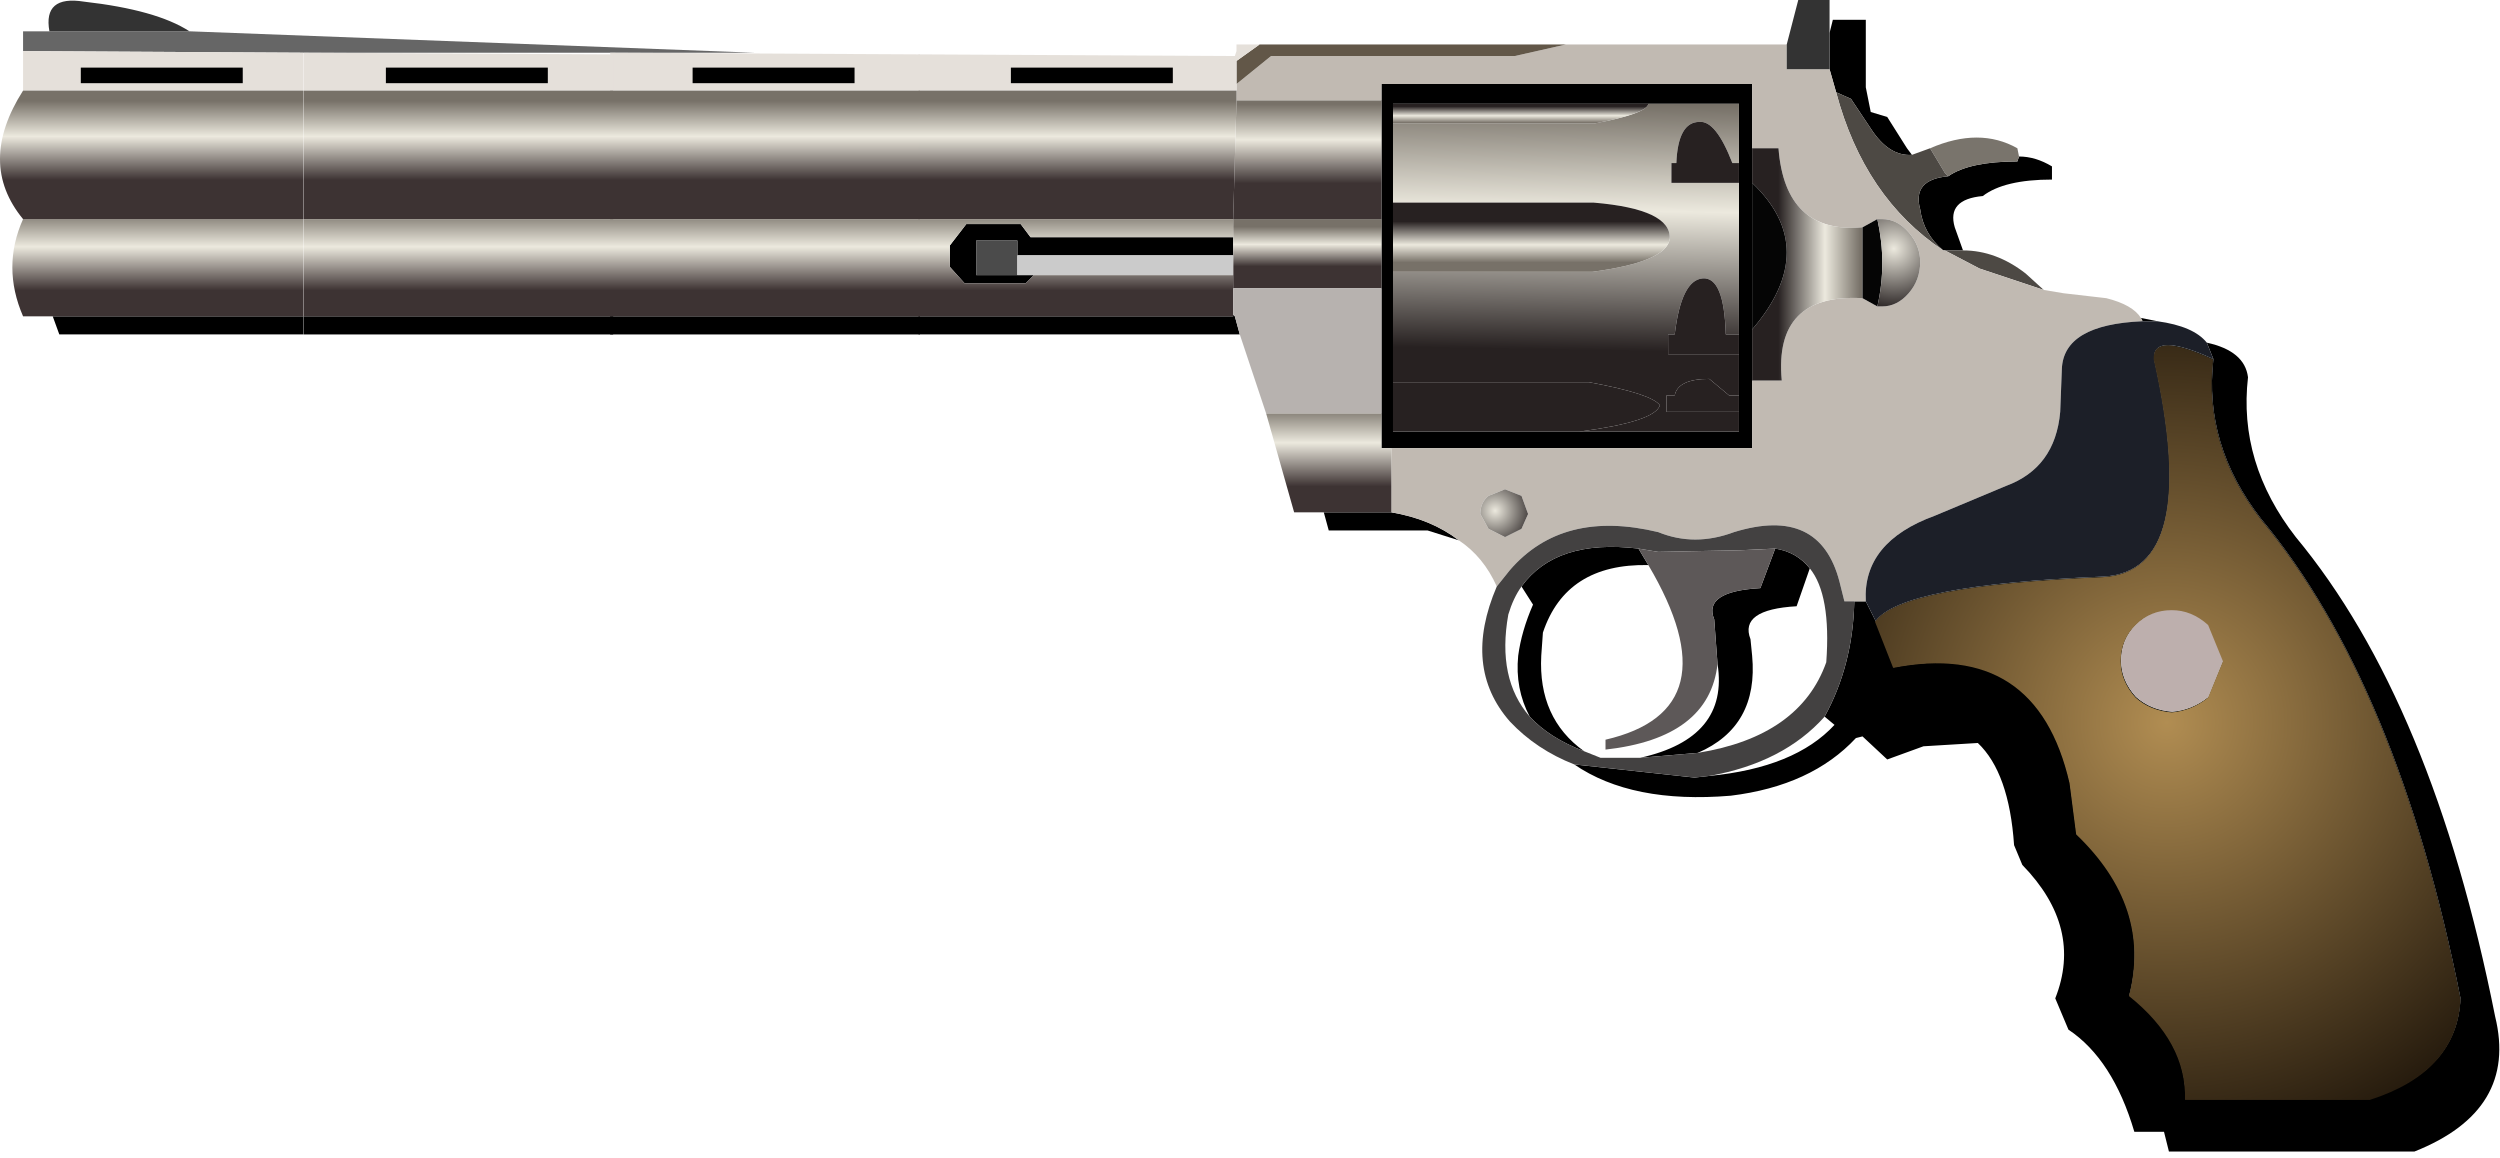 <?xml version="1.0" encoding="UTF-8" standalone="no"?>
<svg xmlns:xlink="http://www.w3.org/1999/xlink" height="35.1px" width="75.8px" xmlns="http://www.w3.org/2000/svg">
  <g transform="matrix(1.0, 0.0, 0.0, 1.0, 19.5, -18.0)">
    <use height="34.95" transform="matrix(1.0, 0.0, 0.0, 1.0, -8.95, 18.15)" width="62.85" xlink:href="#shape0"/>
    <use height="10.15" transform="matrix(0.999, 0.0, 0.0, 0.999, -19.5, 18.0)" width="22.9" xlink:href="#shape1"/>
    <use height="2.95" transform="matrix(4.91, 0.0, 0.0, 0.16, -17.05, 20.05)" width="1.0" xlink:href="#shape2"/>
    <use height="8.55" transform="matrix(0.999, 0.0, 0.0, 0.999, -1.0, 19.599)" width="9.4" xlink:href="#shape3"/>
    <use height="2.95" transform="matrix(4.91, 0.0, 0.0, 0.16, 1.5, 20.05)" width="1.0" xlink:href="#shape2"/>
    <use height="8.55" transform="matrix(0.999, 0.0, 0.0, 0.999, -10.3, 19.599)" width="9.4" xlink:href="#shape3"/>
    <use height="2.95" transform="matrix(4.91, 0.0, 0.0, 0.16, -7.8, 20.05)" width="1.0" xlink:href="#shape2"/>
    <use height="34.95" transform="matrix(0.999, 0.0, 0.0, 0.999, 8.35, 18.0)" width="48.0" xlink:href="#shape4"/>
    <use height="2.95" transform="matrix(4.91, 0.0, 0.0, 0.16, 11.15, 20.05)" width="1.0" xlink:href="#shape2"/>
    <use height="22.9" transform="matrix(1.0, 0.0, 0.0, 1.0, 37.35, 28.45)" width="17.75" xlink:href="#shape5"/>
  </g>
  <defs>
    <g id="shape0" transform="matrix(1.0, 0.0, 0.0, 1.0, 8.95, -18.15)">
      <path d="M53.9 53.1 L-8.95 53.1 -8.95 18.15 53.9 18.15 53.9 53.1" fill="#ff0000" fill-opacity="0.0" fill-rule="evenodd" stroke="none"/>
    </g>
    <g id="shape1" transform="matrix(1.0, 0.0, 0.0, 1.0, 0.0, 0.0)">
      <path d="M0.7 1.55 L0.7 0.95 1.5 0.95 5.75 0.95 22.9 1.6 9.2 1.6 0.7 1.55" fill="#666666" fill-rule="evenodd" stroke="none"/>
      <path d="M9.2 1.6 L9.2 2.75 0.7 2.75 0.7 1.55 9.2 1.6" fill="#e5e0da" fill-rule="evenodd" stroke="none"/>
      <path d="M9.2 9.6 L9.2 10.15 1.8 10.15 1.6 9.6 9.2 9.6" fill="#000000" fill-rule="evenodd" stroke="none"/>
      <path d="M9.2 6.65 L9.2 9.6 1.6 9.6 0.7 9.6 Q0.05 8.1 0.7 6.65 L9.2 6.65" fill="url(#gradient0)" fill-rule="evenodd" stroke="none"/>
      <path d="M9.2 2.75 L9.2 6.65 0.7 6.65 Q-0.7 4.95 0.7 2.75 L9.2 2.75" fill="url(#gradient1)" fill-rule="evenodd" stroke="none"/>
      <path d="M1.5 0.95 Q1.3 -0.15 2.55 0.05 4.75 0.3 5.75 0.95 L1.5 0.95" fill="#333333" fill-rule="evenodd" stroke="none"/>
    </g>
    <linearGradient gradientTransform="matrix(0.0, 0.002, -0.017, 0.0, 14.4, 8.05)" gradientUnits="userSpaceOnUse" id="gradient0" spreadMethod="pad" x1="-819.2" x2="819.2">
      <stop offset="0.0" stop-color="#777168"/>
      <stop offset="0.329" stop-color="#ece9de"/>
      <stop offset="0.733" stop-color="#3d3333"/>
    </linearGradient>
    <linearGradient gradientTransform="matrix(0.0, 0.002, -0.017, 0.0, 14.25, 4.7)" gradientUnits="userSpaceOnUse" id="gradient1" spreadMethod="pad" x1="-819.2" x2="819.2">
      <stop offset="0.0" stop-color="#777168"/>
      <stop offset="0.329" stop-color="#ece9de"/>
      <stop offset="0.733" stop-color="#3d3333"/>
    </linearGradient>
    <g id="shape2" transform="matrix(1.0, 0.0, 0.0, 1.0, 0.0, 0.0)">
      <path d="M0.0 2.95 L0.0 0.0 1.0 0.0 1.0 2.95 0.0 2.95" fill="#000000" fill-rule="evenodd" stroke="none"/>
    </g>
    <g id="shape3" transform="matrix(1.0, 0.0, 0.0, 1.0, 0.0, -0.55)">
      <path d="M9.4 1.7 L0.0 1.7 0.0 0.55 9.4 0.6 9.4 1.7" fill="#e5e0da" fill-rule="evenodd" stroke="none"/>
      <path d="M9.4 1.7 L9.4 5.6 0.0 5.6 0.0 1.7 9.4 1.7" fill="url(#gradient2)" fill-rule="evenodd" stroke="none"/>
      <path d="M9.4 8.55 L9.4 9.1 0.0 9.1 0.0 8.55 9.4 8.55" fill="#000000" fill-rule="evenodd" stroke="none"/>
      <path d="M0.0 5.6 L9.4 5.6 9.4 8.55 0.0 8.55 0.0 5.6" fill="url(#gradient3)" fill-rule="evenodd" stroke="none"/>
    </g>
    <linearGradient gradientTransform="matrix(0.0, 0.002, -0.017, 0.0, 5.05, 3.65)" gradientUnits="userSpaceOnUse" id="gradient2" spreadMethod="pad" x1="-819.2" x2="819.2">
      <stop offset="0.0" stop-color="#777168"/>
      <stop offset="0.329" stop-color="#ece9de"/>
      <stop offset="0.733" stop-color="#3d3333"/>
    </linearGradient>
    <linearGradient gradientTransform="matrix(0.0, 0.002, -0.017, 0.0, 5.2, 7.0)" gradientUnits="userSpaceOnUse" id="gradient3" spreadMethod="pad" x1="-819.2" x2="819.2">
      <stop offset="0.0" stop-color="#777168"/>
      <stop offset="0.329" stop-color="#ece9de"/>
      <stop offset="0.733" stop-color="#3d3333"/>
    </linearGradient>
    <g id="shape4" transform="matrix(1.0, 0.0, 0.0, 1.0, 0.0, 0.0)">
      <path d="M39.3 10.9 Q39.0 13.5 40.75 15.75 44.9 20.75 46.8 30.3 46.7 32.5 44.05 33.35 L38.45 33.35 Q38.5 31.6 36.75 30.2 37.45 27.5 35.15 25.3 L34.95 23.75 Q33.95 19.4 29.6 20.25 L29.05 18.85 Q29.85 17.75 35.95 17.5 38.95 17.35 37.5 10.9 37.45 10.05 39.3 10.9 M38.05 21.6 Q38.65 21.55 39.15 21.15 L39.6 20.05 Q39.55 19.4 39.15 18.95 38.65 18.5 38.05 18.5 37.4 18.5 36.95 18.95 36.5 19.4 36.5 20.05 36.5 20.65 36.95 21.15 37.4 21.55 38.05 21.6" fill="#0d1215" fill-rule="evenodd" stroke="none"/>
      <path d="M39.1 10.4 Q40.25 10.65 40.35 11.45 40.05 14.05 41.8 16.3 45.95 21.3 47.85 30.85 48.55 33.7 45.4 34.95 L37.95 34.95 37.8 34.35 36.9 34.35 Q36.25 32.15 34.9 31.25 L34.5 30.3 Q35.35 28.15 33.5 26.25 L33.25 25.65 Q33.1 23.45 32.15 22.55 L30.5 22.65 29.4 23.05 28.65 22.35 28.45 22.4 Q27.1 23.85 24.65 24.15 21.65 24.4 19.9 23.2 L23.55 23.6 24.0 23.55 Q26.6 23.3 27.8 22.0 L27.5 21.75 Q28.35 20.2 28.4 18.3 L28.4 18.25 28.75 18.25 29.05 18.85 29.6 20.25 Q33.95 19.4 34.95 23.75 L35.15 25.3 Q37.45 27.5 36.75 30.2 38.5 31.6 38.45 33.35 L44.05 33.35 Q46.7 32.5 46.8 30.3 44.9 20.75 40.75 15.75 39.0 13.5 39.3 10.9 L39.1 10.4 M16.4 16.4 L15.45 16.1 12.45 16.1 12.3 15.55 14.35 15.55 Q15.55 15.75 16.4 16.4 M9.75 10.15 L0.0 10.15 0.0 9.6 9.55 9.6 9.55 9.55 9.6 9.6 9.75 10.15 M27.65 1.0 L27.75 0.6 28.75 0.6 28.75 2.65 28.9 3.4 29.4 3.55 30.0 4.5 30.15 4.7 Q29.45 4.75 28.9 3.9 L28.3 3.0 27.85 2.8 27.65 2.1 27.65 1.0 M33.4 4.75 Q33.9 4.75 34.4 5.05 L34.4 5.45 Q32.95 5.45 32.3 5.95 31.2 6.05 31.45 6.9 L31.7 7.6 31.15 7.6 31.1 7.6 Q30.5 7.1 30.4 6.35 30.15 5.45 31.25 5.35 31.9 4.9 33.35 4.9 L33.4 4.75 M37.1 9.65 L37.6 9.75 37.15 9.75 37.1 9.65 M14.4 3.75 L14.4 6.15 14.4 8.25 14.4 11.6 14.4 13.1 20.05 13.1 24.9 13.1 24.9 12.5 24.9 12.0 24.9 10.75 24.9 10.15 24.9 5.55 24.9 4.95 24.9 3.15 22.15 3.15 14.4 3.15 14.4 3.75 M25.3 4.5 L25.3 5.55 25.3 10.0 25.3 11.55 25.3 13.6 14.35 13.6 14.05 13.6 14.05 12.55 14.05 8.75 14.05 6.65 14.05 3.05 14.05 2.55 25.3 2.55 25.3 4.5 M27.05 17.25 L26.65 18.4 Q24.9 18.5 25.25 19.4 L25.3 19.9 Q25.5 22.05 23.65 22.85 L21.9 23.0 Q24.6 22.4 24.25 20.15 L24.15 18.8 Q23.8 17.95 25.55 17.85 L26.0 16.65 Q26.65 16.75 27.05 17.25 M21.85 16.65 L22.15 17.15 Q19.65 17.1 18.95 19.2 L18.9 19.9 Q18.8 21.8 20.2 22.8 19.15 22.4 18.55 21.75 18.1 20.9 18.2 19.9 18.3 19.15 18.65 18.35 L18.3 17.8 Q19.35 16.35 21.85 16.65 M3.0 8.35 L3.5 8.35 3.25 8.6 1.4 8.6 0.95 8.1 0.95 7.45 1.45 6.8 3.1 6.8 3.4 7.2 9.55 7.2 9.55 7.75 3.0 7.75 3.0 7.3 1.75 7.3 1.75 8.35 3.0 8.35" fill="#000000" fill-rule="evenodd" stroke="none"/>
      <path d="M30.7 4.5 Q32.2 3.85 33.35 4.5 L33.4 4.75 33.35 4.9 Q31.9 4.9 31.25 5.35 L31.15 5.25 30.7 4.5" fill="#79746c" fill-rule="evenodd" stroke="none"/>
      <path d="M30.15 4.7 L30.7 4.5 31.15 5.25 31.25 5.35 Q30.15 5.45 30.4 6.35 30.5 7.1 31.1 7.6 28.7 6.0 27.85 2.8 L28.3 3.0 28.9 3.9 Q29.45 4.75 30.15 4.7 M31.7 7.6 Q32.7 7.6 33.6 8.3 L34.15 8.8 32.2 8.15 31.15 7.6 31.7 7.6" fill="#4d4944" fill-rule="evenodd" stroke="none"/>
      <path d="M28.75 18.25 L28.4 18.25 28.1 18.25 27.95 17.65 Q27.35 15.35 24.75 16.15 23.55 16.6 22.45 16.15 19.55 15.45 17.95 17.3 L17.55 17.8 Q17.15 16.9 16.4 16.4 15.55 15.75 14.35 15.55 L14.35 13.6 25.3 13.6 25.3 11.55 26.2 11.55 Q25.95 8.9 28.65 9.05 L29.1 9.3 29.25 9.3 Q29.7 9.3 30.05 8.9 30.4 8.5 30.4 7.95 30.4 7.45 30.05 7.05 29.7 6.65 29.25 6.65 L29.1 6.65 28.65 6.9 Q26.3 7.1 26.1 4.5 L25.3 4.5 25.3 2.55 14.05 2.55 14.05 3.05 9.65 3.05 9.65 2.75 9.65 2.55 10.7 1.7 18.1 1.7 19.65 1.35 26.35 1.35 26.35 2.1 27.65 2.1 27.85 2.8 Q28.7 6.0 31.1 7.6 L31.15 7.6 32.2 8.15 34.15 8.8 34.75 8.9 36.05 9.05 Q36.85 9.25 37.1 9.65 L37.15 9.75 Q34.75 9.85 34.7 11.2 L34.65 12.5 Q34.5 14.2 33.0 14.75 L30.85 15.65 Q28.65 16.45 28.75 18.25 M18.3 15.05 L17.8 14.85 17.3 15.05 Q17.05 15.25 17.05 15.6 L17.3 16.05 17.8 16.3 18.3 16.05 18.5 15.6 18.3 15.05" fill="#c1bab2" fill-rule="evenodd" stroke="none"/>
      <path d="M39.1 10.4 L39.3 10.9 Q37.45 10.05 37.5 10.9 38.95 17.35 35.95 17.5 29.85 17.75 29.05 18.85 L28.75 18.25 Q28.65 16.45 30.85 15.65 L33.0 14.75 Q34.5 14.2 34.65 12.5 L34.7 11.2 Q34.75 9.85 37.15 9.75 L37.6 9.75 Q38.7 9.9 39.1 10.4" fill="#1c1f28" fill-rule="evenodd" stroke="none"/>
      <path d="M26.35 1.35 L26.7 0.0 27.65 0.0 27.65 1.0 27.65 2.1 26.35 2.1 26.35 1.35" fill="#333333" fill-rule="evenodd" stroke="none"/>
      <path d="M14.4 3.75 L20.5 3.75 Q22.1 3.45 22.15 3.15 L24.9 3.15 24.9 4.95 24.7 4.95 Q24.2 3.65 23.7 3.7 23.05 3.7 23.0 4.95 L22.85 4.95 22.85 5.55 24.9 5.55 24.9 10.15 24.5 10.15 Q24.45 8.4 23.8 8.45 23.15 8.5 22.95 10.15 L22.75 10.15 22.75 10.75 24.9 10.75 24.9 12.0 24.6 12.0 24.0 11.5 Q23.05 11.5 22.95 12.0 L22.7 12.0 22.7 12.5 24.9 12.5 24.9 13.1 20.05 13.1 Q22.35 12.8 22.5 12.3 22.25 11.95 20.35 11.6 L14.4 11.6 14.4 8.25 20.45 8.25 Q22.7 7.95 22.8 7.25 22.85 6.35 20.5 6.15 L14.4 6.15 14.4 3.75" fill="url(#gradient4)" fill-rule="evenodd" stroke="none"/>
      <path d="M22.15 3.15 Q22.1 3.45 20.5 3.75 L14.4 3.75 14.4 3.15 22.15 3.15" fill="url(#gradient5)" fill-rule="evenodd" stroke="none"/>
      <path d="M14.4 11.6 L20.35 11.6 Q22.25 11.95 22.5 12.3 22.35 12.8 20.05 13.1 L14.4 13.1 14.4 11.6 M24.9 12.5 L22.7 12.5 22.7 12.0 22.95 12.0 Q23.05 11.5 24.0 11.5 L24.6 12.0 24.9 12.0 24.9 12.5 M24.9 10.75 L22.75 10.75 22.75 10.15 22.95 10.15 Q23.15 8.5 23.8 8.45 24.45 8.4 24.5 10.15 L24.9 10.15 24.9 10.75 M24.9 5.55 L22.85 5.55 22.85 4.95 23.0 4.95 Q23.05 3.7 23.7 3.7 24.2 3.65 24.7 4.95 L24.9 4.95 24.9 5.55" fill="#272121" fill-rule="evenodd" stroke="none"/>
      <path d="M25.3 5.55 L25.3 4.5 26.1 4.5 Q26.3 7.1 28.65 6.9 L28.65 9.05 Q25.95 8.9 26.2 11.55 L25.3 11.55 25.3 10.0 Q27.4 7.55 25.3 5.55" fill="url(#gradient6)" fill-rule="evenodd" stroke="none"/>
      <path d="M14.4 6.15 L20.5 6.15 Q22.85 6.35 22.8 7.25 22.7 7.95 20.45 8.25 L14.4 8.25 14.4 6.15" fill="url(#gradient7)" fill-rule="evenodd" stroke="none"/>
      <path d="M25.3 5.55 Q27.4 7.55 25.3 10.0 L25.3 5.55 M28.65 9.05 L28.65 6.9 29.1 6.65 Q29.4 8.0 29.1 9.3 L28.65 9.05" fill="#050505" fill-rule="evenodd" stroke="none"/>
      <path d="M29.1 6.65 L29.25 6.65 Q29.7 6.65 30.05 7.05 30.4 7.45 30.4 7.95 30.4 8.5 30.05 8.9 29.7 9.3 29.25 9.3 L29.1 9.3 Q29.4 8.0 29.1 6.65" fill="url(#gradient8)" fill-rule="evenodd" stroke="none"/>
      <path d="M28.4 18.25 L28.4 18.3 Q28.35 20.2 27.5 21.75 26.25 23.15 24.0 23.55 L23.55 23.6 19.9 23.2 Q18.75 22.75 17.95 21.9 16.5 20.25 17.55 17.8 L17.95 17.3 Q19.55 15.45 22.45 16.15 23.55 16.6 24.75 16.15 27.35 15.35 27.95 17.65 L28.1 18.25 28.4 18.25 M27.05 17.25 Q26.65 16.75 26.0 16.65 L24.95 16.7 22.45 16.75 21.85 16.65 Q19.35 16.35 18.3 17.8 18.05 18.15 17.9 18.65 17.55 20.6 18.55 21.75 19.15 22.4 20.2 22.8 L20.7 23.0 21.9 23.0 23.65 22.85 Q26.75 22.35 27.55 20.1 27.7 18.05 27.05 17.25" fill="#434141" fill-rule="evenodd" stroke="none"/>
      <path d="M26.0 16.65 L25.55 17.85 Q23.8 17.95 24.15 18.8 L24.25 20.15 Q24.0 22.4 20.85 22.75 L20.85 22.45 Q24.75 21.55 22.15 17.15 L21.85 16.65 22.45 16.75 24.95 16.7 26.0 16.65" fill="#5d5858" fill-rule="evenodd" stroke="none"/>
      <path d="M38.05 21.6 Q37.4 21.55 36.95 21.15 36.5 20.65 36.5 20.05 36.5 19.4 36.95 18.95 37.4 18.5 38.05 18.5 38.65 18.5 39.15 18.95 39.55 19.4 39.6 20.05 L39.15 21.15 Q38.65 21.55 38.05 21.6" fill="#bdafad" fill-rule="evenodd" stroke="none"/>
      <path d="M10.35 1.35 L19.65 1.35 18.1 1.7 10.7 1.7 9.65 2.55 9.65 1.85 10.35 1.35" fill="#625748" fill-rule="evenodd" stroke="none"/>
      <path d="M14.05 6.65 L14.05 8.75 9.55 8.75 9.55 8.35 9.55 7.75 9.55 7.2 9.55 6.65 14.05 6.65" fill="url(#gradient9)" fill-rule="evenodd" stroke="none"/>
      <path d="M14.05 3.05 L14.05 6.65 9.55 6.65 9.65 3.05 14.05 3.05" fill="url(#gradient10)" fill-rule="evenodd" stroke="none"/>
      <path d="M0.0 2.75 L0.0 1.65 9.6 1.7 9.65 1.55 9.65 1.35 10.35 1.35 9.65 1.85 9.65 2.55 9.65 2.75 0.0 2.75" fill="#e5e0da" fill-rule="evenodd" stroke="none"/>
      <path d="M0.0 6.65 L0.0 2.75 9.65 2.75 9.65 3.05 9.55 6.65 0.0 6.65" fill="url(#gradient11)" fill-rule="evenodd" stroke="none"/>
      <path d="M3.0 8.35 L1.75 8.35 1.75 7.3 3.0 7.3 3.0 7.75 3.0 8.35" fill="#4b4b4b" fill-rule="evenodd" stroke="none"/>
      <path d="M0.0 9.6 L0.0 6.65 9.55 6.65 9.55 7.2 3.4 7.2 3.1 6.8 1.45 6.8 0.95 7.45 0.95 8.1 1.4 8.6 3.25 8.6 3.5 8.35 9.55 8.35 9.55 8.75 9.55 9.55 9.55 9.6 0.0 9.6" fill="url(#gradient12)" fill-rule="evenodd" stroke="none"/>
      <path d="M3.5 8.35 L3.0 8.35 3.0 7.75 9.55 7.75 9.55 8.35 3.5 8.35" fill="#cbcbcb" fill-rule="evenodd" stroke="none"/>
      <path d="M10.55 12.55 L9.75 10.15 9.6 9.6 9.55 9.55 9.55 8.75 14.05 8.75 14.05 12.55 10.55 12.55" fill="#b7b2af" fill-rule="evenodd" stroke="none"/>
      <path d="M18.3 15.05 L18.5 15.6 18.3 16.05 17.8 16.3 17.3 16.05 17.05 15.6 Q17.05 15.25 17.3 15.05 L17.8 14.85 18.3 15.05" fill="url(#gradient13)" fill-rule="evenodd" stroke="none"/>
      <path d="M12.3 15.55 L11.4 15.55 10.55 12.55 14.05 12.55 14.05 13.6 14.35 13.6 14.35 15.55 12.3 15.55" fill="url(#gradient14)" fill-rule="evenodd" stroke="none"/>
    </g>
    <linearGradient gradientTransform="matrix(-1.0E-4, 0.006, -0.006, -1.0E-4, 19.65, 8.05)" gradientUnits="userSpaceOnUse" id="gradient4" spreadMethod="pad" x1="-819.2" x2="819.2">
      <stop offset="0.0" stop-color="#777168"/>
      <stop offset="0.329" stop-color="#ece9de"/>
      <stop offset="0.761" stop-color="#272121"/>
    </linearGradient>
    <linearGradient gradientTransform="matrix(0.0, -4.0E-4, 0.005, 0.0, 18.25, 3.4)" gradientUnits="userSpaceOnUse" id="gradient5" spreadMethod="pad" x1="-819.2" x2="819.2">
      <stop offset="0.0" stop-color="#777168"/>
      <stop offset="0.329" stop-color="#ece9de"/>
      <stop offset="0.761" stop-color="#272121"/>
    </linearGradient>
    <linearGradient gradientTransform="matrix(-0.002, 0.0, 0.0, -0.004, 26.95, 8.0)" gradientUnits="userSpaceOnUse" id="gradient6" spreadMethod="pad" x1="-819.2" x2="819.2">
      <stop offset="0.0" stop-color="#777168"/>
      <stop offset="0.329" stop-color="#ece9de"/>
      <stop offset="0.761" stop-color="#272121"/>
    </linearGradient>
    <linearGradient gradientTransform="matrix(0.0, -0.001, 0.005, 0.0, 18.55, 7.15)" gradientUnits="userSpaceOnUse" id="gradient7" spreadMethod="pad" x1="-819.2" x2="819.2">
      <stop offset="0.0" stop-color="#777168"/>
      <stop offset="0.329" stop-color="#ece9de"/>
      <stop offset="0.761" stop-color="#272121"/>
    </linearGradient>
    <radialGradient cx="0" cy="0" gradientTransform="matrix(0.003, 0.0, 0.0, 0.003, 29.6, 7.55)" gradientUnits="userSpaceOnUse" id="gradient8" r="819.2" spreadMethod="pad">
      <stop offset="0.0" stop-color="#ece9de"/>
      <stop offset="0.761" stop-color="#272121"/>
    </radialGradient>
    <linearGradient gradientTransform="matrix(0.0, 0.001, -0.003, 0.0, 11.85, 7.7)" gradientUnits="userSpaceOnUse" id="gradient9" spreadMethod="pad" x1="-819.2" x2="819.2">
      <stop offset="0.0" stop-color="#777168"/>
      <stop offset="0.329" stop-color="#ece9de"/>
      <stop offset="0.733" stop-color="#3d3333"/>
    </linearGradient>
    <linearGradient gradientTransform="matrix(0.0, 0.002, -0.003, 0.0, 11.85, 4.8)" gradientUnits="userSpaceOnUse" id="gradient10" spreadMethod="pad" x1="-819.2" x2="819.2">
      <stop offset="0.0" stop-color="#777168"/>
      <stop offset="0.329" stop-color="#ece9de"/>
      <stop offset="0.733" stop-color="#3d3333"/>
    </linearGradient>
    <linearGradient gradientTransform="matrix(0.0, 0.002, -0.017, 0.0, -4.6, 4.7)" gradientUnits="userSpaceOnUse" id="gradient11" spreadMethod="pad" x1="-819.2" x2="819.2">
      <stop offset="0.0" stop-color="#777168"/>
      <stop offset="0.329" stop-color="#ece9de"/>
      <stop offset="0.733" stop-color="#3d3333"/>
    </linearGradient>
    <linearGradient gradientTransform="matrix(0.0, 0.002, -0.017, 0.0, -4.45, 8.05)" gradientUnits="userSpaceOnUse" id="gradient12" spreadMethod="pad" x1="-819.2" x2="819.2">
      <stop offset="0.0" stop-color="#777168"/>
      <stop offset="0.329" stop-color="#ece9de"/>
      <stop offset="0.733" stop-color="#3d3333"/>
    </linearGradient>
    <radialGradient cx="0" cy="0" gradientTransform="matrix(0.002, 0.0, 0.0, 0.002, 17.5, 15.5)" gradientUnits="userSpaceOnUse" id="gradient13" r="819.2" spreadMethod="pad">
      <stop offset="0.0" stop-color="#ece9de"/>
      <stop offset="0.761" stop-color="#272121"/>
    </radialGradient>
    <linearGradient gradientTransform="matrix(0.0, 0.002, -0.002, 0.0, 12.45, 14.0)" gradientUnits="userSpaceOnUse" id="gradient14" spreadMethod="pad" x1="-819.2" x2="819.2">
      <stop offset="0.0" stop-color="#777168"/>
      <stop offset="0.329" stop-color="#ece9de"/>
      <stop offset="0.733" stop-color="#3d3333"/>
    </linearGradient>
    <g id="shape5" transform="matrix(1.0, 0.0, 0.0, 1.0, -37.35, -28.45)">
      <path d="M47.45 36.95 Q46.95 36.5 46.35 36.5 45.7 36.5 45.25 36.95 44.8 37.4 44.8 38.05 44.8 38.65 45.25 39.15 45.7 39.55 46.35 39.6 46.95 39.55 47.45 39.15 L47.9 38.05 47.45 36.95 M45.8 28.9 Q45.75 28.05 47.6 28.9 47.3 31.5 49.05 33.75 53.2 38.75 55.1 48.3 55.0 50.5 52.35 51.35 L46.75 51.35 Q46.8 49.6 45.05 48.2 45.75 45.5 43.45 43.3 L43.25 41.75 Q42.25 37.4 37.9 38.25 L37.35 36.85 Q38.15 35.75 44.25 35.5 47.25 35.35 45.8 28.9" fill="url(#gradient15)" fill-rule="evenodd" stroke="none"/>
    </g>
    <radialGradient cx="0" cy="0" gradientTransform="matrix(0.016, 0.0, 0.0, 0.016, 46.2, 39.9)" gradientUnits="userSpaceOnUse" id="gradient15" r="819.2" spreadMethod="pad">
      <stop offset="0.0" stop-color="#b18d52"/>
      <stop offset="1.0" stop-color="#271c0e"/>
    </radialGradient>
  </defs>
</svg>
